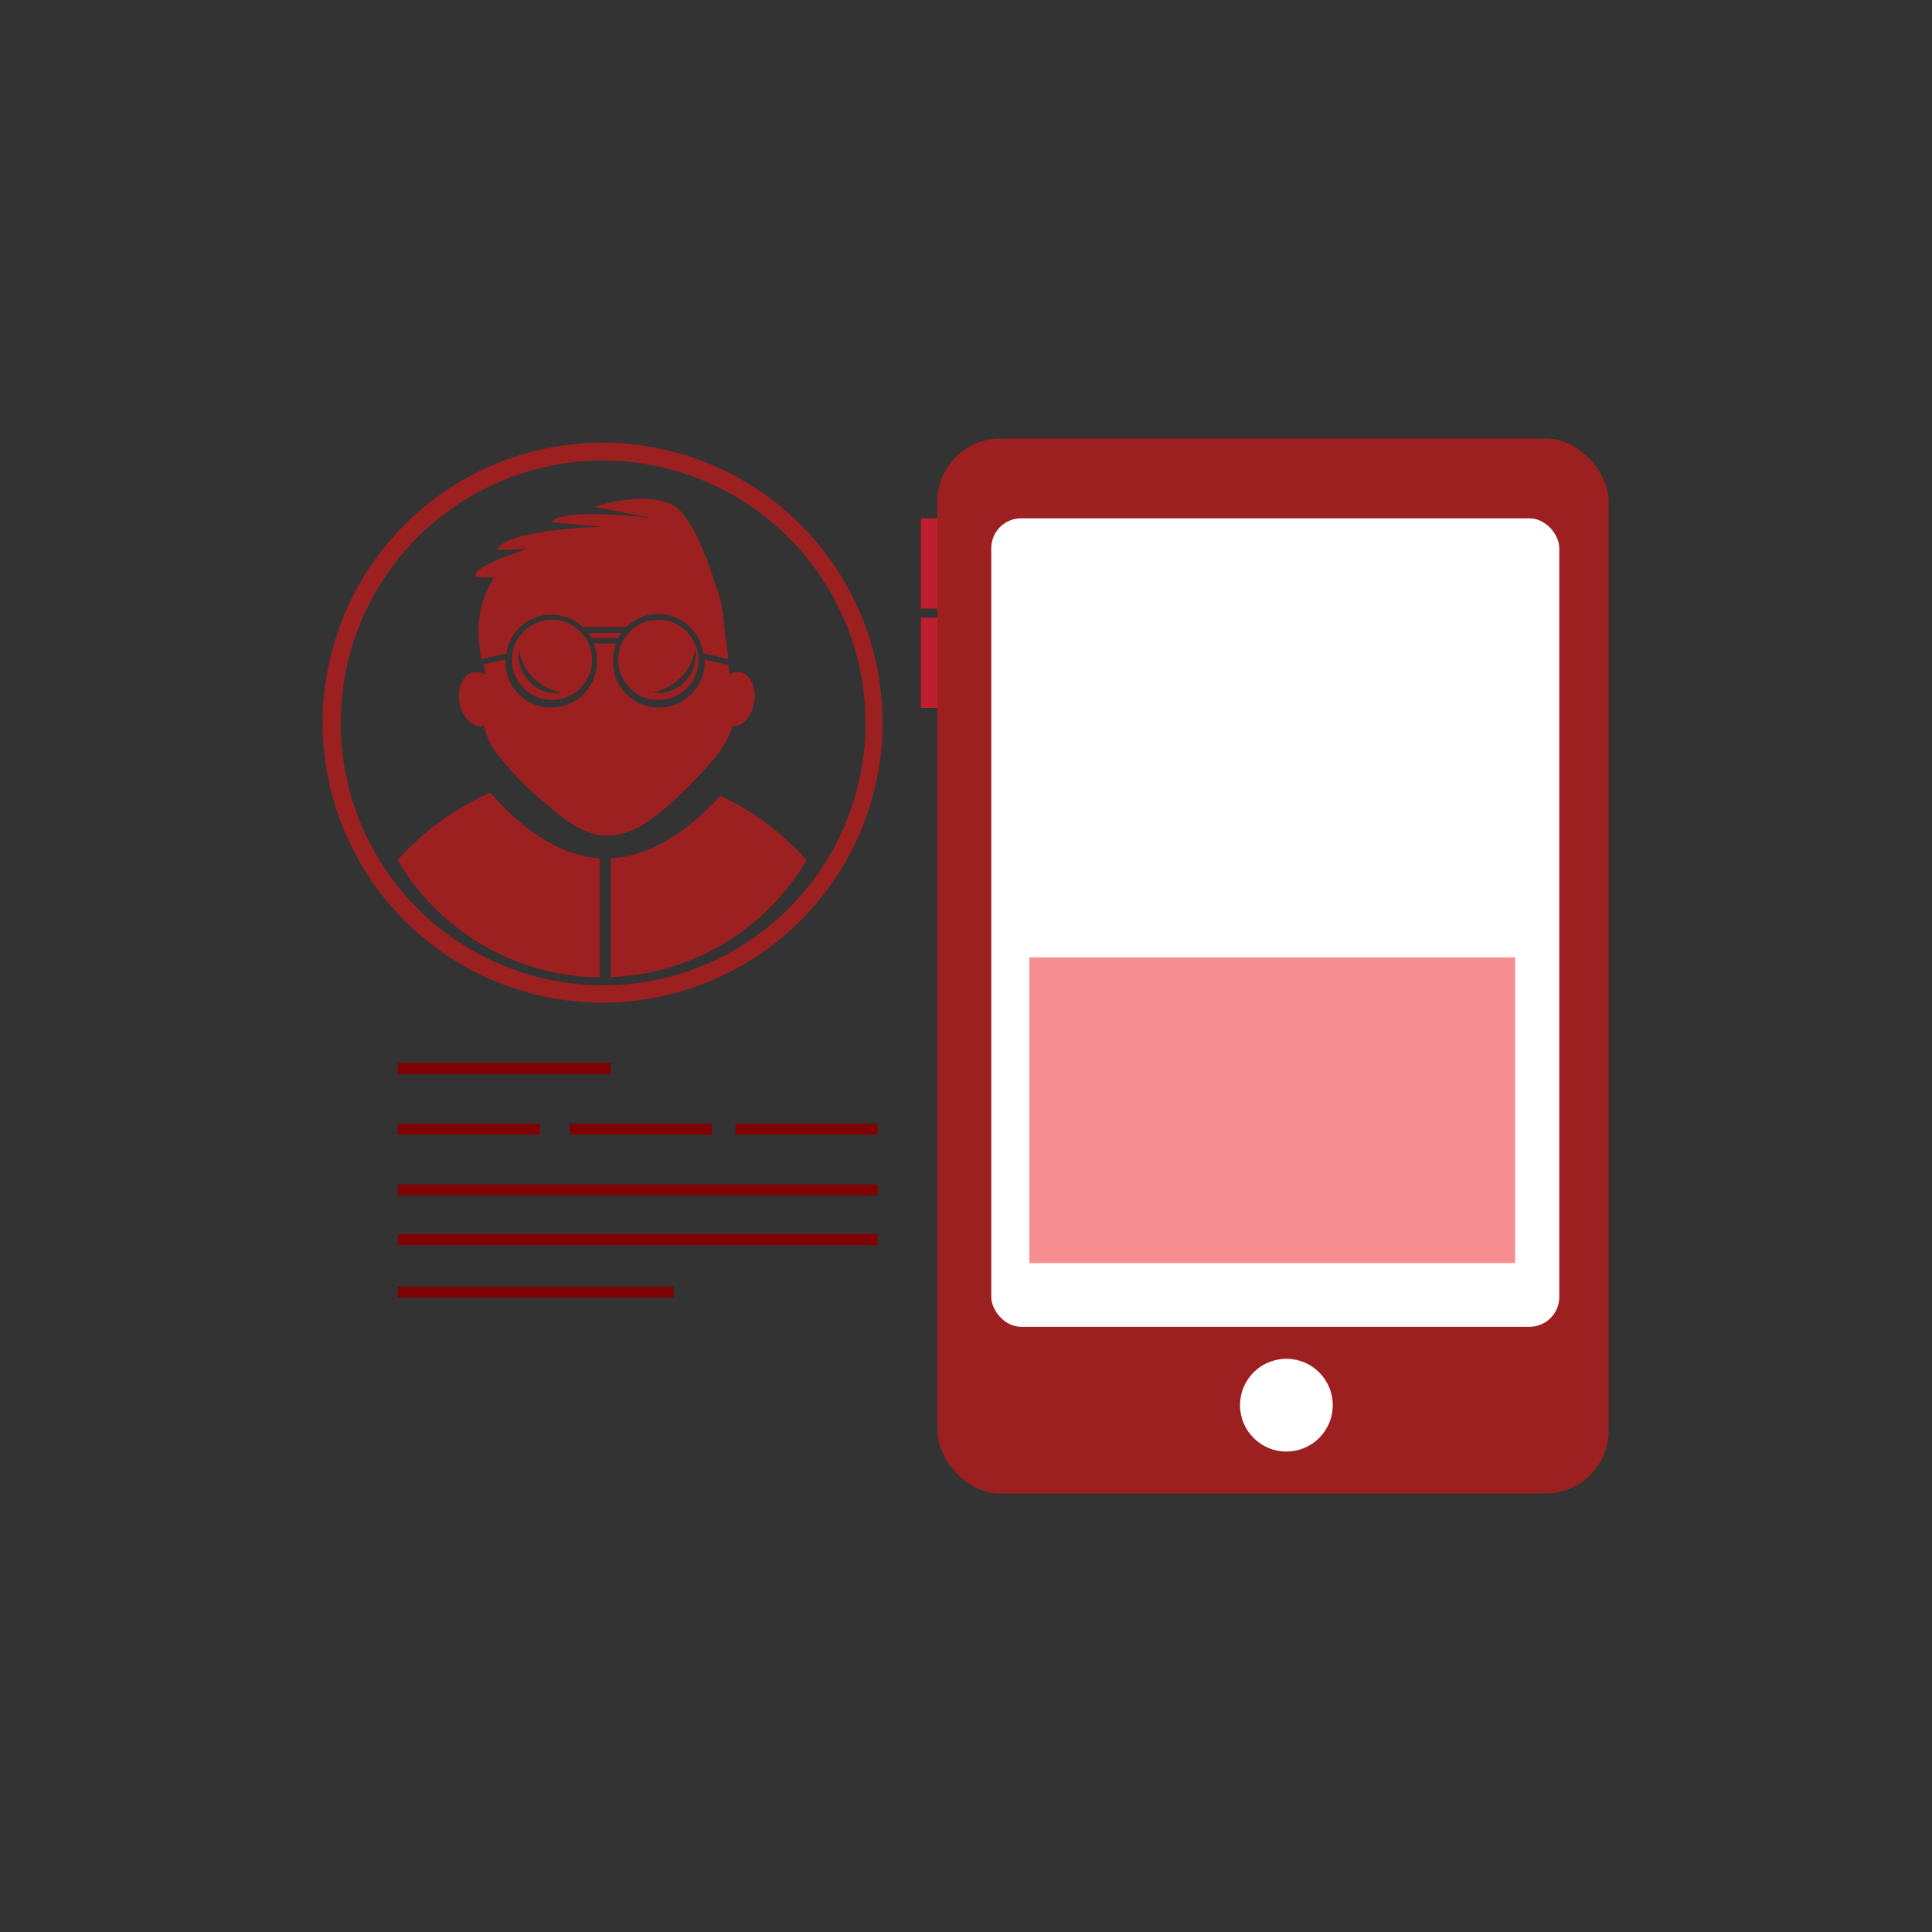 <svg id="Layer_1" data-name="Layer 1" xmlns="http://www.w3.org/2000/svg" viewBox="0 0 175 175"><rect x="0" y="0" width="175" height="175" fill="#333333" stroke="none"/><defs><style>.cls-1{fill:#be1e2d;}.cls-2{fill:#9d2021;}.cls-3{fill:#fff;}.cls-4{fill:#ed1c24;opacity:0.5;}.cls-5{fill:none;stroke:#7f0304;stroke-miterlimit:10;}</style></defs><title>comprehensive-monetization-services-icon</title><rect class="cls-1" x="83.41" y="46.95" width="4" height="8.17"/><rect class="cls-1" x="83.41" y="55.95" width="4" height="8.17"/><rect class="cls-2" x="84.91" y="39.72" width="60.8" height="95.56" rx="5.71" ry="5.71"/><rect class="cls-3" x="89.79" y="46.95" width="51.45" height="73.23" rx="2.7" ry="2.7"/><circle class="cls-3" cx="116.52" cy="127.28" r="4.2"/><rect class="cls-4" x="93.24" y="86.72" width="44" height="27.69"/><path class="cls-2" d="M54.61,90.82A25.36,25.36,0,1,1,76.48,78.25,25.43,25.43,0,0,1,54.61,90.82Zm0-49.11A23.77,23.77,0,1,0,78.4,65.49,23.81,23.81,0,0,0,54.61,41.71Z"/><path class="cls-2" d="M54.32,77.74c-4-.27-7.49-3.12-9.9-5.95a25,25,0,0,0-8.4,6.1,21.42,21.42,0,0,0,18.3,10.63Z"/><path class="cls-2" d="M65.25,72.07c-2.45,2.72-6,5.5-9.91,5.68V88.5A21.42,21.42,0,0,0,73.06,77.89,24.8,24.8,0,0,0,65.25,72.07Z"/><path class="cls-2" d="M50,56.14a3.63,3.63,0,1,0,3.63,3.63A3.63,3.63,0,0,0,50,56.14Zm-.66,6.48a3.38,3.38,0,0,1-1.36-.84,3.63,3.63,0,0,1-.85-1.37A3,3,0,0,1,47,58.85a4.73,4.73,0,0,0,3.89,3.88A3,3,0,0,1,49.3,62.62Z"/><path class="cls-2" d="M43.64,59.71c1.33-.32,1.93-.45,2.21-.49a4.14,4.14,0,0,1,7-2.36V56.8h3.86a4.14,4.14,0,0,1,7,2.41c.28,0,.89.17,2.24.49a17.53,17.53,0,0,0-.3-2.38C65.53,56,65.57,49.1,57.86,48c-2.39-.36-9.6.23-12.21,3.15a8.93,8.93,0,0,0-2.18,7.58A2.75,2.75,0,0,0,43.64,59.71Z"/><path class="cls-2" d="M56,57.8a3.94,3.94,0,0,1,.31-.48h-3a3.94,3.94,0,0,1,.31.48Z"/><path class="cls-2" d="M67,60.88a1.3,1.3,0,0,0-.91.19c0-.23-.07-.46-.11-.69,0-.05,0-.1,0-.15l-2.16-.49v0a4.15,4.15,0,1,1-8.29,0,3.89,3.89,0,0,1,.27-1.45h-2a4.1,4.1,0,0,1,.27,1.45,4.15,4.15,0,1,1-8.29,0v0c-.41.08-1.26.28-2,.46a3,3,0,0,1,.18.94,1.41,1.41,0,0,0-1-.26c-1,.15-1.56,1.37-1.34,2.72s1.17,2.32,2.13,2.16l.19-.05c-.29.09.56,1.81.68,2a26.89,26.89,0,0,0,5,5.24c1.59,1.34,3.26,2.74,5.45,2.74s4-1.46,5.61-2.86a39.85,39.85,0,0,0,4.32-4.49c.18-.21,1.64-2.48,1.18-2.57h0c1,.16,1.92-.81,2.14-2.16S67.92,61,67,60.88Z"/><path class="cls-2" d="M59.65,63.4A3.63,3.63,0,1,0,56,59.77,3.64,3.64,0,0,0,59.65,63.4Zm2-2a4.85,4.85,0,0,0,1.32-2.56,3,3,0,0,1-.11,1.56A3.61,3.61,0,0,1,62,61.78a3.49,3.49,0,0,1-1.37.84,3,3,0,0,1-1.57.11A4.85,4.85,0,0,0,61.61,61.41Z"/><path class="cls-2" d="M64.77,52.91c0-.09-1.75-6-3.78-7.12-2.58-1.44-7.14.13-7.14.13s4.82.9,5,1c0,0-7.84-1-8.9.38l4.65.42s-8.54.16-9.6,2.06a13,13,0,0,0,3.4-.26c.09,0-5.65,1.64-5.28,2.67.1.27,2.94,0,2.94,0Z"/><line class="cls-5" x1="36.02" y1="96.78" x2="55.34" y2="96.78"/><line class="cls-5" x1="36.02" y1="107.78" x2="79.49" y2="107.78"/><line class="cls-5" x1="36.02" y1="112.28" x2="79.49" y2="112.28"/><line class="cls-5" x1="36.02" y1="117.03" x2="61.02" y2="117.03"/><line class="cls-5" x1="36.02" y1="102.28" x2="48.89" y2="102.28"/><line class="cls-5" x1="51.61" y1="102.28" x2="64.48" y2="102.28"/><line class="cls-5" x1="66.62" y1="102.28" x2="79.49" y2="102.28"/></svg>